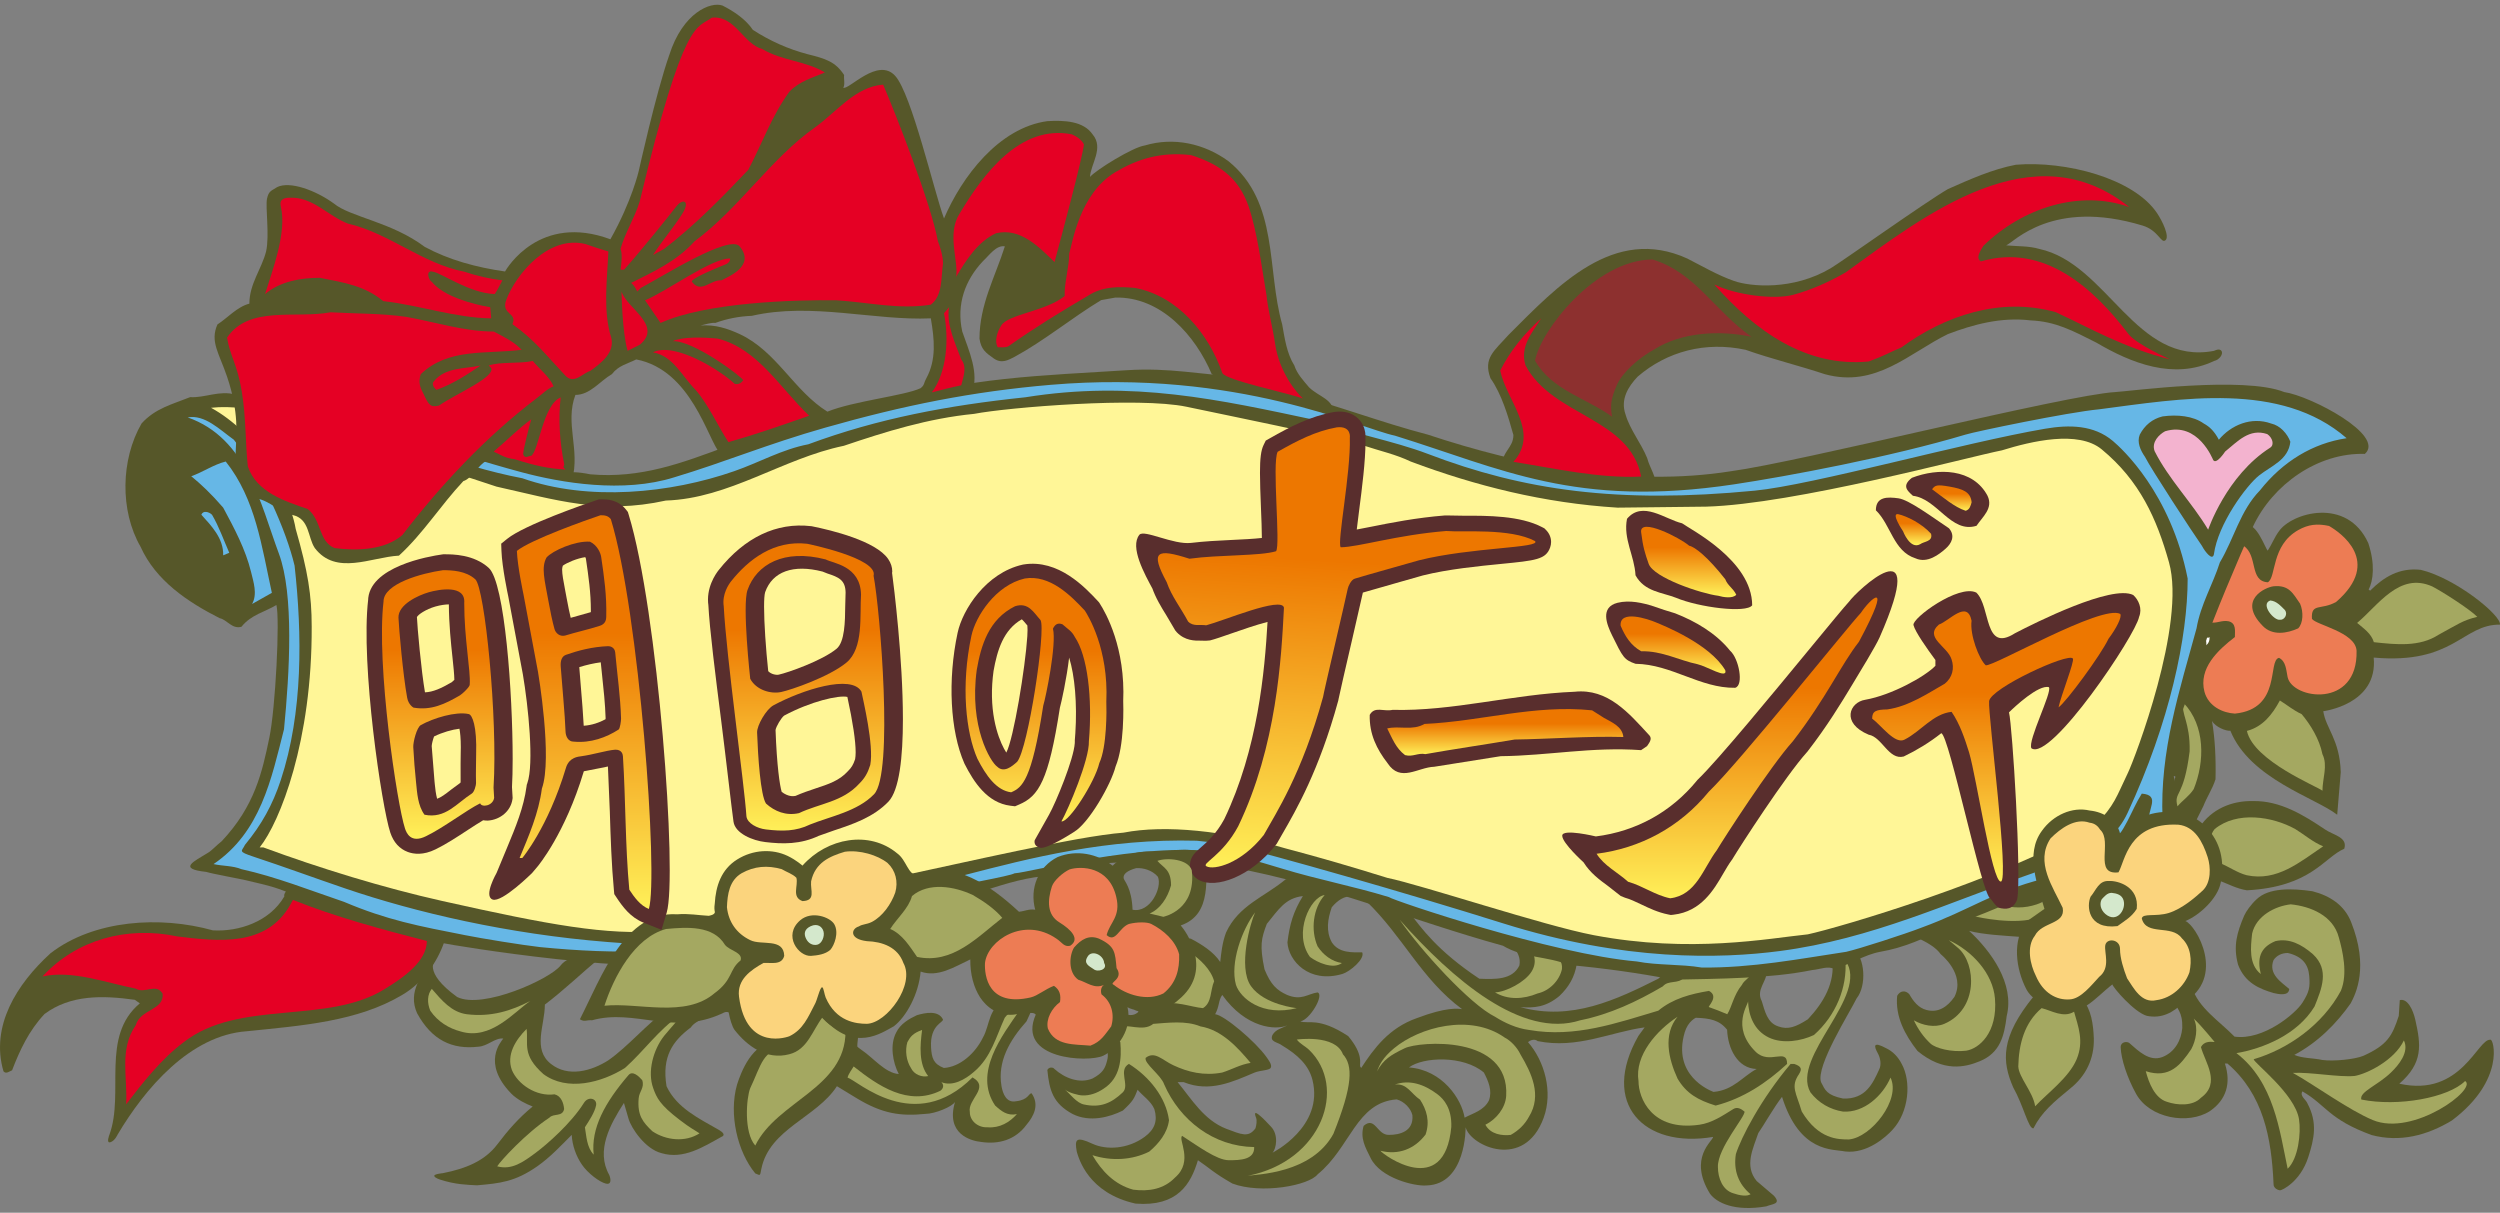 <?xml version="1.0" encoding="UTF-8"?><svg id="_レイヤー_2" xmlns="http://www.w3.org/2000/svg" xmlns:xlink="http://www.w3.org/1999/xlink" viewBox="0 0 470 228"><rect x="0" y="0" width="470" height="228" fill="#808080" stroke="none"/><defs><style>.cls-1{fill:url(#linear-gradient-2);}.cls-2{fill:#fff;}.cls-3{fill:url(#linear-gradient-6);}.cls-4{fill:url(#linear-gradient-11);}.cls-5{fill:#565729;}.cls-6{fill:#a4a861;}.cls-7{fill:url(#linear-gradient-10);}.cls-8{fill:#f3b3cf;}.cls-9{fill:#fbd47d;}.cls-10{fill:#ed7c54;}.cls-11{fill:url(#linear-gradient-5);}.cls-12{fill:none;}.cls-13{fill:#fff697;}.cls-14{fill:#8d302f;}.cls-15{fill:url(#linear-gradient-7);}.cls-16{fill:#592e2d;}.cls-17{fill:url(#linear-gradient-9);}.cls-18{fill:url(#linear-gradient-3);}.cls-19{fill:#d4e8cc;}.cls-20{fill:url(#linear-gradient);}.cls-21{fill:url(#linear-gradient-4);}.cls-22{fill:url(#linear-gradient-8);}.cls-23{fill:#e50024;}.cls-24{fill:url(#linear-gradient-12);}.cls-25{fill:#66b7e6;}</style><linearGradient id="linear-gradient" x1="366.949" y1="92.846" x2="366.949" y2="96.118" gradientUnits="userSpaceOnUse"><stop offset="0" stop-color="#ed7700"/><stop offset="1" stop-color="#fff35b"/></linearGradient><linearGradient id="linear-gradient-2" x1="359.74" y1="98.369" x2="359.74" y2="102.439" xlink:href="#linear-gradient"/><linearGradient id="linear-gradient-3" x1="317.473" y1="102.928" x2="317.473" y2="112.279" xlink:href="#linear-gradient"/><linearGradient id="linear-gradient-4" x1="326.558" y1="129.293" x2="326.558" y2="170.081" xlink:href="#linear-gradient"/><linearGradient id="linear-gradient-5" x1="194.777" y1="122.448" x2="194.777" y2="155.394" xlink:href="#linear-gradient"/><linearGradient id="linear-gradient-6" x1="314.529" y1="119.134" x2="314.529" y2="126.852" xlink:href="#linear-gradient"/><linearGradient id="linear-gradient-7" x1="375.324" y1="130.224" x2="375.324" y2="166.819" xlink:href="#linear-gradient"/><linearGradient id="linear-gradient-8" x1="109.821" y1="119.055" x2="109.821" y2="172.463" xlink:href="#linear-gradient"/><linearGradient id="linear-gradient-9" x1="151.124" y1="118.382" x2="151.124" y2="157.247" xlink:href="#linear-gradient"/><linearGradient id="linear-gradient-10" x1="282.992" y1="136.065" x2="282.992" y2="142.141" xlink:href="#linear-gradient"/><linearGradient id="linear-gradient-11" x1="82.377" y1="122.226" x2="82.377" y2="158.392" xlink:href="#linear-gradient"/><linearGradient id="linear-gradient-12" x1="567.997" y1="-249.589" x2="567.997" y2="-189.1" gradientTransform="translate(-328.76 321.026) rotate(3.405)" xlink:href="#linear-gradient"/></defs><g id="_レイヤー_1-2"><path class="cls-5" d="m357.515,200.015c-.689-1.383-1.73-2.379-2.887-2.935-2.6-1.395-2.328-.374-1.581.971.431.781.727,2.091.215,3.058-1.143,2.477-2.467,5.583-6.762,5.42-3.111-.642-3.382-1.61-4.142-3.081-1.048-2.955,5.434-13.156,6.673-15.729,1.976-2.472,1.524-7.721-.476-9.15-1.524-.384-2.668,1.429-4.099,1.81.574,4.385-1.62,8.103-4.576,11.248-2.28,1.463-3.758,2.002-5.568,1.335-2.098-.668-2.533-2.955-3.107-4.765-1.145-2.098,1.049-3.816.857-5.339-1.143-.859-2.574-1.048-4.099-1.144-5.239-.857-12.105-1.524-16.202,2.287-7.816,3.908-16.299,8.009-25.929,5.337,2.575.19,4.807.025,7.34-2.097,1.812-1.716,2.861-3.621,3.243-5.911-1.337-3.333-5.339-2.953-8.293-3.906-1.145-.285-2.862-.574-3.623.668.761.763,1.43,2,1.143,3.431-1.335,2.763-4.67,2.573-7.529,2.478-16.053-10.681-11.44-16.966-21.257-14.585,6.862,6.577,10.389,14.679,18.015,20.304-.764-.095-2.889-.437-8.446,1.667-5.334,1.859-8.139,5.767-10.521,9.39l-.193-.285c-.151-.583.691-2.178-2.245-5.702-5.575-3.668-7.571-2.21-9.003-2.781,1.716-.191,4.575-4.958,3.24-5.435-1.906.287-3.004,1.584-5.719.477-1.906-.857-3.091-1.908-4.264-4.845-.923-4.461-.61-5.748.439-8.513,2.192-2.668,3.444-4.847,6.781-5.23-1.812,2.956-2.498,5.349-2.903,8.712.193,3.432,4.037,7.802,10.359,5.92,1.344-.404,4.269-2.811,3.696-4.053-1.812,0-4.384.191-5.72-1.904-1.142-2.097-.763-4.386,0-6.576,1.142-1.337,2.287-2.099,3.908-2.099l-.857-.478c-4.028-.524-6.769-4.193-11.725-2.668-4.001,3.335-8.816,4.848-11.2,9.995-.715,1.893-.907,3.827-1.095,5.544-1.24-1.907-3.528-3.338-5.53-4.386-1.524-.287-2.573.475-3.621,1.142.381.956.094,2.193.191,3.244-.667,3.717-4.386,6.29-7.531,7.719-.095.763.762,1.144,1.143,1.622-1.238,1.238-2.668.285-4.097.285-1.811-.095-1.906,1.143-2.097,2.666-1.24,2.099.952,3.815.286,6.199-.383,1.525-.806,2.354-2.729,3.402-2.478,1.05-5.278-.067-7.184-1.782-.286-.381-1.05-.381-1.334.19.381,3.813,1.042,6.281,4.76,8.283,3.241,1.619,6.964.582,9.442-.655,1.967-1.838,2.098-2.231,2.766-3.911,1.047,1.24,2.476,2.097,3.144,3.623.667,2.192.089,3.837-1.811,5.229-3.188,2.338-7.209,2.511-9.814,1.306-3.116-1.449-3.393-.858-2.942,1.534.381,1.24,2.127,7.735,11.039,9.714,7.893.617,10.389-3.675,11.724-8.155,2,1.336,2.93,2.369,6.483,4.385,5.482,2.043,14.413.359,16.033-1.741,6.187-5.043,7.225-13.51,14.853-14.082,1.429.383,2.668,1.716,2.953,2.956.279,3.065-2.382,3.717-4.384,3.717-2.287.095-2.592-3.598-4.785-1.693-.667,2.29.275,3.969,1.327,6.066,1.866,3.779,8.293,5.325,10.484,5.136,7.501-.193,7.366-10.939,7.366-10.939.91,3.527,11.067,8.166,14.681-1.809,1.756-4.854.19-10.583-2.956-14.205.478-.38,1.242-.667,1.813-.189,7.435,1.524,13.726-1.718,20.112-2.577l-1.173,1.612c-7.225,12.665.986,21.198,14.043,18.981,0,.76-4.737,3.908-.582,10.675,1.227,1.678,4.572,3.413,10.588,2.381,1.15-.483,2.87-.404,1.432-2l-3.241-2.764c-2.383-2.859-.652-6.145.3-9.004.882-1.244,3.037-5.008,4.465-6.82,3.343,10.616,9.562,9.781,11.853,10.267,4.149.491,7.717-2.771,8.863-4.012,3.233-3.444,3.585-9.212,1.781-12.45Zm-118.283,16.692c.706-.708,1.198-3.412-.326-4.937-.515-.514-1.38-1.507-1.924-1.922-1.44-1.319-1.008-.117-.836.302.193.473.059,1.441-.123,1.98-1.332,1.811-2.64,1.142-5.477.084-4.193-1.62-6.481-5.527-9.15-8.767h1.144c4.885,1.974,9.18-.057,13.273-1.785,1.148-.484,2.808-.384,3.093-.935.286-.549-.433-1.464-.834-2.032-1.986-2.816-7.928-7.872-9.621-8.021.852-1.591.571-2.574,1.333-3.623,4.454,6.266,10.106,6.672,12.201,5.719-.953.572-2.096.667-2.764,1.811-.571,1.334.942,1.289,1.802,1.957,2.909,1.742,5.029,3.688,5.73,6.528,2.167,8.797-7.519,13.641-7.519,13.641Zm40.689-9.829c-.952,1.908-2.954,2.382-4.574,3.242-.574-3.527-4.184-8.971-10.461-9.444,2.67-2.002,10.243-2.301,14.082.959.857,1.62,1.619,3.431.952,5.243Zm42.22-1.599c-.762-.287-7.78-3.123-5.423-11.174.618-2.119,2.096-2.765,2.096-2.765,2.573.097,4.422.393,5.885,2.255.123,3.456,1.93,7.279,5.554,7.374-2.575,1.333-4.335,3.989-8.111,4.31Z"/><path class="cls-6" d="m376.442,168.443s1.169,1.461,3.504,1.315c2.333-.146,5.985-.146,5.985-.146v1.895l-5.109,3.068s-8.319-.437-10.509-1.459c-2.189-1.022,6.129-4.673,6.129-4.673Z"/><path class="cls-5" d="m445.237,102.097c1.305,3.931.956,7.027.067,8.754l.287.191c2.478-2.48,5.434-4.386,9.533-3.91,6.571,1.585,15.155,8.581,14.869,10.297-7.071-.058-8.672,7.542-23.737,6.195.849,8.816-9.479,10.087-9.479,10.087.477,3.24,3.098,5.321,3.286,11.456l-.669,8.006c-4.045-3.177-16.438-6.752-20.084-15.798-.762.109-2.788-.664-3.46-1.836.572,3.242.762,7.148.667,10.963-.572,1.809-1.62,3.335-2.287,5.05l-1.621,3.242c.286.287.668.287.953.668,2.192-3.337,6.005-4.957,10.009-4.862,5.05-.095,9.435,2.574,13.534,5.338,1.596,1.092,4.291,1.431,3.622,3.621-3.812,1.621-6.193,7.159-18.301,7.819-1.909-.287-3.623-1.241-5.433-1.909-.287,1.049-2.48,5.721-3.911,6.005.574-1.904,2.482-3.239,2.767-5.243,1.43-5.527-3.812-9.342-7.34-12.391.095-2.574-.38-5.433.478-7.816l-.288-.189c.478-8.296.478-17.731,4.383-25.166,2.099-7.627,6.674-14.205,9.154-21.733,1.906-1.049,3.717,4.384,4.1,4.575.762-1.144,1.238-2.478,2.096-3.624,2.381-3.48,12.814-6.555,16.804,2.21Z"/><path class="cls-10" d="m439.198,113.161c-2.872,1.614-4.743.121-4.553,3.171.667,1.143,8.2,2.478,8.391,6.007.266,10.937-12.072,9.151-12.965,4.956-.285-1.335-.285-2.955-1.62-3.623-2.193.478.563,9.603-8.292,10.485-2.266-.129-4.958-1.335-5.72-4.098-1.143-4.386,2.477-7.816,5.72-10.296,0-1.143.284-2.573-1.146-2.956-1.334-.285-2.287.478-3.621.191.19-2.192,1.812-4.385,2.765-6.576,1.237-2.574,2.099-5.339,3.622-7.816,2.763,1.81,1.048,6.671,4.575,6.862,1.621-.953.572-6.912,5.72-9.818,1.892-1.068,3.586-1.25,5.778-.774,2.003,1.144,10.16,6.636,1.347,14.283Z"/><path class="cls-6" d="m465.732,115.963c-2.765.667-3.664,1.417-7.295,3.38-3.527,2.289-7.861,1.862-12.152,1.386-.476-1.621-1.906-2.573-3.144-3.622,3.906-3.241,7.91-9.627,14.105-6.863,1.693.849,6.959,4.194,8.485,5.719Z"/><path class="cls-5" d="m432.414,113.484c.666,1.531.594,3.697-.36,4.651-2.097.952-4.861,1.429-6.672-.476-4.823-4.907.568-7.267,2.036-7.438,2.956-.286,3.659,1.357,4.995,3.264Z"/><path class="cls-19" d="m429.576,114.701c.574.765-.095,1.907-.954,1.812-1.142.192-3.734-2.963-1.81-3.622,1.145.098,1.906.954,2.763,1.81Z"/><path class="cls-2" d="m415.088,119.946l.286-.191c.093.668-.191,1.239-.668,1.62.191,0,.095-1.239-.286-1.812.381-.096.478.286.668.382Z"/><path class="cls-6" d="m432.714,134.263c1.62,1.909,3.334,4.672,3.906,7.529,1.047,2.097,0,4.579,0,6.866-.859-.762-12.949-5.575-14.203-11.248,2.958-.765,4.767-3.052,6.196-5.72,1.525.954,2.48,1.811,4.101,2.573Z"/><path class="cls-6" d="m412.419,148.351c-.858,1.336-2.094,2.096-3.051,3.241-.762-2.861,1.176-1.41,2.284-10.34.126-5.511-1.71-7.105-1.139-9.107,4.099,4.288,4.003,11.056,1.906,16.206Z"/><path class="cls-6" d="m436.756,159.106c-4.386,2.954-8.673,6.671-14.393,5.433-1.812-.479-3.337-1.619-5.053-2.288-.19-2.097-2.86-4.099-.953-6.386,4.195-3.431,10.866-2.384,15.157,0,1.715,1.048,3.337,2.48,5.243,3.242Z"/><path class="cls-5" d="m383.759,166.592c-.952,1.432,2.557,2.289-.858,3.432-2.287.764-4.575.764-6.861,0,1.714-1.334,4.385-3.432,7.052-4.099l.668.667Z"/><path class="cls-5" d="m442.009,173.346c3.37,8.466.888,13.447-.065,15.258-2.668,3.813-6.208,7.382-10.61,9.715,1.524.667,3.525.574,5.243.952,2.144.3,6.109-.108,7.729-.775,4.511-2.04,5.426-3.706,6.663-7.517l.191-2.955c1.43-.384,2.489,1.772,2.92,3.708,1.049,4.671,1.527,8.067-3.004,12.001,11.681,2.621,14.736-8.577,17.13-8.258.572-.286,2.887,7.542-7.239,15.168-4.649,2.82-9.771,4.168-15.132,2.738-8.104-2.977-8.496-5.625-12.976-8.2-.571.857.668,1.525.954,2.288,1.904,3.623,1.277,6.555.135,10.098-1.482,4.59-4.935,6.234-5.305,6.215-.318-.011-1.281-.364-1.218-1.25-.381-8.581-1.904-16.779-8.674-22.594h-.475c1.223,3.728.247,6.844-2.802,8.942-4.085,2.632-11.339,1.371-13.88-3.222-1.71-3.087-2.823-6.528-2.906-8.76-.038-1.053,1.203-1.181,1.651-.789,1.721,1.51,3.754,3.525,6.173,2.62,2.379-.916,3.567-3.202,3.757-5.464.086-3.133-1.048-3.527-1.621-5.242,1.238-.572,2.573-1.429,3.43-2.48,1.145,3.911,5.244,6.482,8.009,9.343,5.434.762,11.501-4.36,12.772-6.385,1.273-2.028,1.455-2.851,1.273-5.044-.183-2.193-1.33-3.66-4.026-4.297-1.144,0-2.107.475-2.681,1.335-1.047,2.666,1.524,4.19,2.954,5.431-.093,1.43-2.095.955-2.954.762-2.572-.762-5.366-1.859-6.673-5.336-.952-3.527-.188-6.045,1.142-9.189.367-.824,1.258-2.096,2.349-3.103,2.266-2.183,6.581-2.082,10.487-1.509,3.335.857,6.017,2.62,7.279,5.795Z"/><path class="cls-6" d="m249.037,168.273c-2.192,2.478-2.668,6.578-1.335,9.629,1.05,1.619,2.67,2.861,4.577,3.146-1.621,1.239-4.629-.092-6.005-1.147-3.236-4.409.095-11.34,2.763-11.627Z"/><path class="cls-6" d="m439.707,176.258c.665,2.382,1.738,6.742.38,10.01-3.432,6.384-9.913,10.96-16.394,12.867,0,.667,7.764,6.496,8.522,11.28.409,2.602-.135,7.404-2.136,9.308-1.525-7.242-2.575-16.298-9.627-21.732,4.955-.857,11.444-3.435,14.683-8.772,1.337-3.335,2.855-6.861-.289-9.815-2.193-1.906-4.481-3.052-7.054-2.478-2.989,1.229-3.447,3.33-2.766,6.193-2.288-1.809-1.906-5.049-1.622-7.624.763-3.336,4.333-5.148,7.25-5.48,3.813.381,8.003,2.144,9.053,6.243Z"/><path class="cls-5" d="m383.272,168.774c-.117-.354-.083-.466-.18-.75-.19.238-.474.238-.771.238-.257,0-1.479.216-1.969.429h-.021l-.26.174,1.257-.129c.664-.113,1.932-.113,1.944.038Z"/><path class="cls-5" d="m371.537,172.34l-.954-.474c-3.43,1.048-6.672,3.05-9.816,4.576,1.523.762,3.144,1.619,4.096,2.954,0,0,4.715,3.732,2.575,8.007-1.335,1.908-3.049,3.051-5.243,2.477-1.524-.381-2.477-1.618-3.239-2.954-.667-.763-1.717-.763-2.29.288-.381,3.906,1.445,7.324,3.827,10.373,4.894,4.034,8.948,3.066,11.711,1.921,3.825-1.577,4.597-4.752,5.052-8.481,1.526-6.102-2.954-12.203-7.054-16.015,2.702.71,6.668.894,9.145,1.087,2.898.428,2.243-2.793,3.864-3.651-4.244,1.624-11.674-.107-11.674-.107Z"/><path class="cls-6" d="m235.177,185.382c2.501,3.549,8.618,4.146,8.618,4.146-6.465,1.639-10.58-1.809-11.437-4.383-1.145-4.099,1.131-10.383,3.611-13.623-.86,1.812-3.294,10.308-.792,13.86Z"/><path class="cls-6" d="m375.053,187.719c.526,6.445-2.991,9.449-5.434,9.816-2.707.321-5.713-.452-6.672-1.333-1.347-1.238-2.383-2.764-3.146-4.384,1.619.952,3.914,1.442,5.72.667,6.42-2.755,6.005-11.249,2.668-14.203l-1.812-1.527c4.386,2.002,8.292,6.263,8.675,10.963Z"/><path class="cls-6" d="m228.257,184.479c-.762,1.716-.381,4.003-2.096,5.05-2.29-.19-5.339-1.525-8.199-.668,3.527-1.714,4.671-5.527,4.957-9.15l.762-.668c1.906,1.241,4.003,3.243,4.575,5.436Z"/><path class="cls-6" d="m293.648,182.189c-.478,2.192-2.384,4.101-4.575,4.576-2.676,1.122-5.624,1.238-8.006-.19,2.096-.097,5.627-1.936,6.863-3.909,1.233-1.97.191-3.623.191-3.623,2.001.857,5.812,0,5.527,3.146Z"/><path class="cls-5" d="m112.441,180.379c-2.669,2.193-6.575,5.911-10.007,8.482,0,3.91-2.383,8.39,1.143,11.155,3.24,2.573,7.626,1.335,10.77-.667,3.718-2.576,7.246-6.863,11.152-9.629,2.384-.476,5.34-.955,7.532-.382,1.047,1.907-2.192,2.288-3.146,3.811-3.432,2.577-5.487,5.483-4.577,11.059,1.907,4.098,6.196,6.119,9.82,8.199.7.401,1.383,1.004.476,1.334-3.432,1.905-7.148,4.288-11.248,3.049-3.049-.762-5.699-4.716-6.195-6.481-.498-1.766-.577-2.031-.859-2.955-2.573,4.002-5.337,8.961-2.763,13.536.305.74.481,1.911-.667,1.619-1.151-.287-3.34-1.913-4.453-3.532-1.148-1.671-1.829-3.656-1.935-5.618-2.002,2.002-4.047,4.212-6.483,5.911-4.203,2.93-7.018,3.187-11.307,3.569-1.811-.095-4.092-.135-6.934-1.069,0,0-1.07-.325-1.118-.696-.045-.376,1.583-.512,1.583-.512,4.386-.859,7.92-2.33,10.247-5.392,2.044-2.691,4.003-4.958,6.671-7.148-1.078-.412-2.881-1.24-4.06-2.462-5.568-5.778-1.85-9.74-1.467-10.312-1.526-.19-2.948,1.436-4.664,1.53-4.956.572-8.757-1.217-11.54-6.296-1.813-4.006.857-7.53,3.43-10.105,0,0-2.522,2.262,4.099,7.055,4.765,2.383,17.463-3.349,19.445-5.911,1.621-2.097,4.862-1.812,7.053-1.144Z"/><path class="cls-6" d="m340.354,205.353c1.526,2.002,3.719,3.241,6.103,3.621,4.003.287,7.53-3.051,8.959-6.386,2.004,4.111-3.622,11.248-7.816,11.629-2,0-5.723.008-8.866-5.243-1.077-3.609-2.133-4.675-.514-7.057.562-.913.514-1.425-.916-1.902h-.667c-5.591,6.615-9.318,13.859-10.296,16.968-.475,3.05.479,5.622,2.767,7.529-.668.477-2.145.222-3.197-.159-2.064-.567-2.945-2.884-2.945-4.978-.094-3.528,5.251-9.56,4.997-10.401-.569-.476-1.333-.952-2.096-.476-2,1.24-4.026,2.62-6.386,2.954-8.993,1.284-11.441-5.052-11.441-8.196-.762-4.862,3.432-9.532,7.34-12.105-2.761,3.335-1.714,7.909,0,11.627,1.624,2.766,3.819,4.048,7.163,5.07,5.148-1.335,9.519-4.211,13.43-7.833,0-3.146-3.307.282-5.913-2.287-4.792-4.731-1.237-9.057-1.428-9.532.095,2.762,1.144,5.527,3.908,6.862,2.573,1.238,6.1.668,8.483-.478,4.099-3.623,6.292-8.961,5.909-14.012,4.706,6.574-10.345,18.083-6.577,24.784Z"/><path class="cls-6" d="m297.08,191.818c5.622-1.143,10.675-3.527,15.538-6.386,1.047-1.241,2.953-.383,3.907-1.621,3.05-.571,9.426-1.689,12.095-.165.67-.094-.751.64-1.132,1.5-1.571,1.907-1.908,4.193-2.764,5.529-1.141-.477-2.288-.955-3.432-1.337-.381,0,2-2.001,0-3.049-3.431.572-6.769,1.43-9.532,3.717-7.723,2.287-15.635,5.148-24.306,3.623-2.29-.286-4.56-1.317-6.386-2.478-4.67-2.29-13.964-12.472-17.933-18.241,9.927,11.187,22.984,22.435,33.946,18.908Z"/><path class="cls-6" d="m87.754,190.675c4.575.571,8.387-.669,11.915-2.478-3.053,2.095-7.436,7.435-13.06,5.719-2.19-.573-4.289-1.813-5.719-3.91-.608-1.47-.571-3.051.288-4.099,1.906,2.194,3.715,4.385,6.576,4.768Z"/><path class="cls-5" d="m391.543,187.909c1.621,1.908,2.001,4.672,2.097,7.34.095,3.811-1.525,7.053-4.384,9.342-3.158,2.596-5.446,4.495-6.971,7.543-.937.114-1.851-4.243-3.812-7.727-2.099-4.844-2.458-9.36,3.916-17.165,3.053.192,6.292,1.524,9.153.668Z"/><path class="cls-5" d="m161.246,192.293c.429,1.36-.075,3.203-.075,4.433,0,.053.243.287.742.62,2.289,1.524,4.483,4.386,7.055,4.574-1.145-2.191-1.715-5.527-.478-7.815.764-1.62,2.453-2.581,3.883-3.248,1.601-.478,4.03-.946,4.887.77.286.571-2.486.938-2.219,5.315.117,1.91.408,3.074,2.408,3.836,3.051-.19,5.91-2.765,7.342-5.719,1.334-2.288,1.048-6.006,4.289-6.673,1.81.285,4.48-1.715,5.339.952.19,1.05.019.203-.649.965l-.782,1.706c-3.241,3.622-5.47,7.609-4.712,12.154.252,1.513.969,3.229,2.723,2.877,2.369-.252,2.369-1.514,2.943-1.497,1.526,2.192.384,4.32-.954,5.908-2.097,2.861-5.241,3.719-8.483,3.243-2.002-.193-6.766-1.506-4.956-7.531-.535.895-3.773,2.239-5.54,2.246-4.67.477-8.102,0-12.948-2.937l-3.721-2.264c-3.815,5.912-12.678,8.006-14.204,15.538-.251,1.576-.288,1.144-1.145.858-3.343-4.058-5.014-11.1-3.43-16.682.864-2.716,2.86-7.626,7.054-8.197,3.812-1.718,3.337-6.101,7.15-8.293,2.668,1.905,4.765,5.147,8.482,4.859Z"/><rect class="cls-2" x="192.131" y="189.149" width=".287" height=".38"/><path class="cls-6" d="m389.923,190.198c.763,2.763,1.918,5.537.478,8.96-1.442,3.422-5.493,6.36-7.794,8.823-.382-2.67-3.082-5.434-3.169-7.489.095-4.195,1.143-8.2,4.384-10.964,1.907.478,4.099,1.908,6.101.67Z"/><path class="cls-6" d="m191.845,189.72c-3.527,5.054-8.866,12.011-4.767,18.111,1.145,1.05,2.289,2.001,4.099,1.621-1.334,1.527-3.24,2.668-5.527,2.478-1.812.096-3.337-1.23-3.323-2.875-.474-2.382,3.842-4.596.505-6.503-10.92,10.902-21.585.608-23.49.036.19-.762.761-1.43,1.144-2.096,4.574,3.62,10.198,7.53,16.298,4.574.546-.397.763-1.048.192-1.619,2.096.859,4.479-.477,6.195-2.003,3.147-2.669,4.099-6.576,5.72-10.105.763-1.048,1.811-1.523,2.954-1.62Z"/><path class="cls-6" d="m158.958,193.916c0,10.675-12.867,13.057-16.968,21.447-2.192-2.48-1.672-8.962-.952-10.772,2.025-4.219,2.478-7.721,6.673-7.245,2.955-1.619,4.194-4.671,5.91-7.148,1.333,1.812,3.146,3.431,5.337,3.718Z"/><path class="cls-6" d="m124.833,194.774c-2.001,2.572-3.169,6.668-2.025,9.814.651,1.812,1.237,3.109,4.989,5.967,2.192,1.669,2.501,1.7,3.71,2.517-2.67,1.719-6.276,1.332-8.849-.383-1.811-1.718-2.861-2.982-2.59-6.192.114-1.343,1.145-2.002.667-3.431-.667-.764-1.815-1.837-2.573-.953-4.465,5.195-7.085,10.02-6.548,14.964-1.336-1.429-1.364-3.527-1.652-5.147.86-1.335,1.833-2.8,2.098-4.099.268-1.299-1.461-1.835-2.288-.476-2.382,3.812-6.943,7.808-9.149,9.436-2.208,1.627-4.387,3.241-7.149,2.48.574-.963,5.408-6.256,9.816-9.15.763-.86,2.478-.098,2.765-1.623-.096-1.143-.573-2.477-1.81-2.766-3.433.478-6.903-1.895-8.01-4.574-1.047-2.861.669-5.623,2.764-7.721.383,2.859-.958,4.81,3.148,8.482,4.48,3.338,10.962,1.62,15.347-1.143,3.718-3.337,6.195-7.054,10.294-9.914-.381,1.146-1.408,2.012-2.956,3.911Z"/><path class="cls-6" d="m235.12,199.825c-1.904.285-3.525,1.238-5.338,1.811-3.43.666-6.46-.081-9.244-1.391-2.039-.958-3.434-2.709-5.149-1.375-.372,1.016,2.898,3.262,3.47,4.977,2.954,6.769,9.303,11.704,16.928,11.801.095,2.383-2.589,2.484-4.801,2.472-2.215-.01-5.779-2.663-8.734-4.57-.858.572,2.212,4.775-1.335,7.819-2.097,2.192-4.918,2.671-7.873,2.29-3.526-.953-5.948-3.532-7.664-6.486,3.527,1.143,7.435.952,10.675-.667,1.812-1.526,3.432-3.527,3.718-5.911-.571-4.291-3.718-8.197-7.532-10.58-2.095,1.143.192,4.003-1.143,5.337-2.192,2.097-4.289,2.955-7.34,2.287-1.335-.284-2.494-1.86-3.544-2.814.572.571,2.558,1.118,3.321,1.118,1.311.045,2.705-.412,3.945-1.268,3.144-2.003,3.425-5.615,3.141-8.759-.764-.952-1.238-1.526-.667-2.766,2.002-.857,4.86.956,6.863-.664,2.764-.193,6.1-.667,8.864.476,4.003.668,6.957,3.908,9.436,6.864Z"/><path class="cls-6" d="m416.352,195.894c-.954-.095-2.002-.095-2.575.953.762,2.859,3.813,6.766,0,9.532-1.526,1.621-4.48,1.429-6.386.762-2.287-.668-3.415-3.568-3.987-5.76,4.482,1.463,6.56-1.198,8.563-4.154.859-1.619,1.335-3.906.476-5.718,1.527,1.431,3.793,4.273,3.91,4.385Z"/><path class="cls-6" d="m285.831,198.204c2.099,3.527,4.101,7.72,1.623,11.725-.764,1.428-1.907,2.573-3.432,3.431-1.621.19-3.812-.095-4.767-1.908,2.096-1.046,3.778-3.209,3.908-5.431.675-11.599-16.413-10.241-19.064-8.96-2.651,1.28-4.004,2.097-5.242,4.384.474-1.24,1.059-2.576,3.24-4.384,4.747-3.935,14.3-6.578,20.778-2.002,1.147.573,2.383,1.906,2.956,3.145Z"/><path class="cls-6" d="m174.497,202.302c-1.145.286-2.67-.285-3.24-1.524-.859-1.333-1.145-3.242-.669-4.862.574-1.047,1.093-1.697,2.765-2.287-.381,2.954-.668,6.386,1.145,8.673Z"/><path class="cls-6" d="m252.469,198.204c1.907,2.097,1.881,5.827-1.793,14.963-4.1,7.512-14.465,7.595-16.086,7.883,14.012-2.766,18.784-16.702,11.492-23.704-.686-.661-1.619-1.049-2.285-1.907,0,0,7.244-1.049,8.673,2.765Z"/><path class="cls-6" d="m449.523,201.612c-2.562,2.487-5.997,3.643-5.598,5.099,6.869,1.405,16.369-.331,19.515-3.477,2.409,1.451-9.744,10.505-17.349,7.34-4.471-1.861-10.935-6.581-15.031-8.868,3.144-.19,8.741.861,11.603.576,2.179-.351,7.458-2.872,9.269-6.685,1.049,2.194-.968,4.619-2.408,6.015Z"/><path class="cls-6" d="m270.294,205.763c1.077.821,2.673,2.561,2.551,6.094-1.27,13.724-12.942,5.154-13.321,4.485,3.334.858,6.385-.284,8.482-3.049.859-2.478.202-4.645-1.034-6.553-1.718-1.143-2.452-3.128-4.74-2.842,2.671-.954,5.436-.14,8.063,1.865Z"/><path class="cls-5" d="m232.697,70.753c3.149,1.523,6.767,1.714,9.819,3.143,8.767,2.289,17.158,5.529,25.926,7.817,17.541,5.814,37.809,9.928,56.968,6.879,12.869-1.717,63.021-14.371,72.287-14.886,2.709-.152,24.107-3.04,31.742,0,5.053.763,19.089,8.143,15.155,11.629-8.769-.285-17.349,5.718-21.063,13.726-2.44,5.232-8.101,18.78-8.676,21.067-1.333,4.67-2.955,9.247-4.574,13.534.285,4.005-1.524,7.628-1.145,11.915l-.476.383c.856,2.477-1.049,6.291,1.621,7.817v2.478c-2.383.094-4.861-.097-6.864.761-.954-.188-.762-1.238-1.431-1.619-4.096,9.341-14.105,10.294-22.209,13.058-1.716,1.527-11.151,4.957-13.916,5.912-3.911,1.999-7.912,3.813-12.391,4.574-3.052.572-5.626,2.383-8.676,3.241-1.048-.668-2.763.094-4.098.189-8.007,1.622-17.541,1.622-26.117,1.812-6.386-1.238-13.252-2.192-19.637-2.764-4.195-1.716-8.39-1.238-12.392-3.622-16.968-4.67-33.363-11.534-50.711-14.68-7.054-2.288-15.728-1.24-23.544-.857-3.908,1.811-8.58,0-12.202,2.478-8.674.859-16.204,5.718-25.546,5.529-12.679.666-22.463,9.222-34.758,10.652-15.157,2.764-50.745-3.218-52.461-3.599,0-.666-.764-.573-1.145-.858-8.96-1.335-17.157-5.624-25.641-7.625-4.314-1.997-5.605-2.236-10.345-3.354-1.296-.307-6.171-1.177-7.433-1.565-5.435-.582-2.31-1.954.283-3.56.769-.428,1.534-1.352,2.627-2.201,6.255-6.643,7.621-13.049,8.959-19.442,1.161-5.55,2.003-22.306,1.335-24.974-2.194,1.333-4.767,1.811-6.578,4.099-1.811.476-2.668-1.335-4.099-1.621-6.003-3.05-12.01-7.054-14.869-13.44-3.908-6.768-3.718-16.396.191-23.163,2.574-2.86,5.814-3.622,9.15-4.957,2.667.19,5.528-1.333,8.484-.476l.478-.478c18.777,1.335,35.171,8.484,52.616,13.251,1.811.57,3.526,1.811,5.719,1.619.476,1.145.74-1.127,1.409-.27,1.811,1.241,1.55-.136,6.495.865,9.532.858,17.45-2.214,25.457-5.17,1.146-2.002,3.718-.573,5.053-2.288,5.146-1.81,10.675-2.859,16.014-4.385,3.144,0,6.195-1.429,9.626-1.524,13.726-4.862,29.462-5.215,44.612-6.196,8.304-.539,13.916.858,20.969,1.145Z"/><path class="cls-25" d="m262.246,81.905c20.017,6.196,33.921,13.642,63.772,9.15,10.037-1.509,29.454-5.146,43.466-9.341,1.677-.543,19.345-4.223,25.163-4.765,15.349-2.002,34.128-5.338,46.519,5.434-6.386.953-12.011,4.383-16.301,9.817-3.717,3.812-4.863,9.056-7.531,13.536-1.335,4.194-3.622,7.913-4.384,12.391-3.144,11.535-6.957,23.069-6.388,35.841-1.047-.287-1.521.572-2.477.476-.571-2.097,2.287-4.956-1.429-5.243-2.099,3.338-3.051,7.244-6.39,10.105-3.239,3.813-8.1,3.813-12.103,5.91-9.437,2.382-13.527,5.73-22.869,9.161-3.185,1.237-11.733,4.003-14.211,4.565-8.863,1.336-17.729,3.051-27.166,2.955-3.91-.667-8.293-.382-12.201-1.145-15.727-1.334-45.755-11.439-46.614-12.105-6.863-2.097-13.242-3.261-20.104-5.359-4.832-1.429-8.311-2.571-12.399-3.126-13.902-1.881-34.826,3.831-37.877,4.023-1.716,1.049-35.426,6.177-47.628,11.516-14.202,3.62-26.996,3.778-41.581,2.35-3.385-.386-10.843-1.596-14.031-2.233-8.769-1.716-14.698-2.836-22.801-6.268-6.196-2.097-12.809-4.719-19.292-6.147-1.621-.668-3.527-.571-5.243-.955,8.866-6.005,10.866-16.013,13.248-25.353,1.05-10.677,1.887-25.329-.952-32.981-3.54-9.538-6.005-21.732-17.156-25.642,3.24-.571,6.003,2.289,8.673,4.194,5.243,6.482,9.887,17.157,11.422,23.678,1.431,12.869,1.607,27.607-2.609,40.356-1.526,4.611-3.571,8.314-6.716,12.127-.571,1.24-1.5,1.202,1.694,2.259,5.685,1.88,11.069,3.866,17.099,5.926,13.266,4.528,30.679,8.592,49.329,10.081,14.703,1.173,22.814.704,35.492-5.49,10.963-3.339,20.895-3.152,31.57-7.063,12.487-3.239,26.78-6.937,43.742-6.484l5.814.627c9.216,2.233,32.845,8.96,51.864,14.931,22.74,7.143,40.8,6.637,51.919,5.184,17.316-2.261,31.859-9.18,47.779-14.708,6.291-3.146,14.032-3.527,17.628-11.268,7.958-17.126,11.293-33.093,11.293-44.055-3.196-16.126-12.415-24.47-14.049-25.854-3.597-3.046-8.219-3.087-12.763-2.311-15.302,2.621-43.658,10.585-54.607,11.644-25.657,2.478-43.409-.027-61.418-6.911-6.481-2.478-14.978-4.017-20.888-6.305-18.395-3.907-34.591-7.581-54.799-4.34-14.583,1.526-27.638,3.974-40.792,8.836-4.957.952-9.249,3.432-13.919,5.051-12.01,4.194-27.453,5.72-39.844,1.335-12.486-2.384-24.402-7.626-36.602-11.439l-6.197-1.524c13.536,2.383,28.202,7.944,42.608,11.82,7.494,2.016,19.16,4.002,28.788.954,9.532-2.86,17.43-6.226,28.406-9.342,14.661-4.163,27.511-6.77,42.351-8.035,35.145-2.993,58.214,8.226,64.694,9.56Z"/><path class="cls-13" d="m256.526,83.811c2.861.953,5.912,1.621,8.676,2.954,12.201,4.576,25.068,7.817,38.891,8.674l16.684-.19c16.549-.463,49.278-9.342,55.572-10.581,5.526-1.716,14.361-3.83,18.771-.189,7.195,5.94,10.35,13.068,12.649,21.238,3.273,11.631-6.505,37.058-7.69,39.512-2.167,4.492-2.53,6.218-6.15,9.842-17.363,10.342-48.555,19.41-54.062,20.586-7.436.762-22.004,3.616-40.233.157-9.386-1.782-32.351-9.446-38.834-10.78-6.766-2.099-12.281-3.727-19.144-5.541-11.332-3.324-22.623-4.482-30.439-2.956-8.931.694-30.156,5.68-43.435,8.487-5.814,2.193-12.962.953-18.111,4.574-8.101,2.478-16.036,4.68-25.355,5.433-10.255.834-20.972-1.126-41.179-5.649-11.034-2.47-23.067-6.169-33.647-10.077h-.668c3.814-4.765,9.875-20.053,9.775-41.517,0-5.908-.703-10.339-3.013-18.37-.762-4.48-3.235-8.267-4.759-12.461-3.051-4.099-6.959-8.008-11.153-10.295,7.721-.858,16.968,2.668,24.879,5.242,7.911,3.146,16.014,5.529,24.02,8.007l4.776,1.574c11.153,2.48,19.722,5.29,31.828,2.619,11.915-.38,21.925-7.91,33.457-10.293,7.912-2.67,15.823-5.148,24.5-6.005,6.474-1.241,30.998-3.217,39.939-1.335,11.318,2.385,22.497,4.576,33.455,7.34Z"/><rect class="cls-2" x="54.257" y="76.376" width=".379" height=".287"/><path class="cls-5" d="m414.3,79.616c1.237.666,2.081,1.622,2.844,3.052,2.288-2.764,6.102-4.384,9.819-3.05,1.714.382,3.049,1.906,3.623,3.431-.381,3.432-3.528,4.48-5.882,6.339-2.354,1.857-7.729,9.099-8.49,14.819-.272,1.297-1.657-.45-2.249-1.587-1.745-2.495-9.605-14.521-10.708-16.728-.855-1.239-1.553-2.747-.981-4.177.954-1.81,2.383-2.955,4.287-3.43,2.766-.381,5.736-.097,7.738,1.332Z"/><path class="cls-8" d="m416.083,86.486c.59.945,2.24-1.592,2.24-1.592,2.33-1.881,4.543-4.426,7.916-3.286.971.64,1.406,2.015.551,2.56-8.223,5.231-11.657,15.412-11.657,15.412-3.009-5.063-7.432-9.509-10.068-14.771-.621-1.698.846-3.128,1.969-3.731,6.221-1.885,8.978,5.298,9.049,5.409Z"/><path class="cls-25" d="m42.437,86.766c5.623,7.054,6.767,16.014,8.673,24.688l-3.716,2.096c1.048-1.906.235-4.186-.192-6.005-1.048-4.29-3.144-8.197-5.243-12.106-2.287-2.646-4.19-4.423-6.005-5.908,2.192-.764,4.194-2.194,6.482-2.766Z"/><path class="cls-25" d="m43.103,103.923l-1.144.478c.097-3.145-2.192-5.529-4.098-7.625.285-.859,1.428-.572,2.002,0,1.334,2.286,2.193,4.765,3.239,7.147Z"/><path class="cls-5" d="m405.534,40.081c1.019,1.523,2.394,4.407,1.568,5.092-.828.684-1.302-1.859-4.291-2.764-16.967-5.144-24.212,3.145-25.643,3.719,2.178.205,4.291.094,6.198.666,12.867,2.765,18.11,22.019,32.885,19.162,0,0,1.025-.569,1.397.036.371.605-.442,1.678-1.397,1.87-7.624,3.621-15.632.381-22.111-3.433-4.477-2.262-7.723-4.002-12.393-4.194-5.53-.667-10.773.765-15.54,2.574-7.243,3.526-13.534,10.2-23.162,7.532-4.863-1.621-10.009-2.86-14.869-4.576-7.531-1.621-14.776.286-20.302,5.052-1.814,1.907-3.244,4.289-2.29,7.053.857,2.955,2.954,5.434,4.099,8.292.379,1.621,2,4.005,1.332,4.768-2.541.595-5.184-.075-8.323-.272-6.568-.405-14.245-1.394-20.243-3.07-.19-2.668,2.069-3.332,2.069-5.809-.954-3.432-2.208-7.705-4.307-10.661-1.427-3.812.74-5.17,3.354-8.118,9.246-9.245,19.826-20.684,33.647-14.394,2.812,1.431,5.722,3.146,8.796,4.219,3.072,1.072,11.059,1.83,18.183-2.408,2.142-1.275,17.81-12.437,22.017-14.87,4.101-1.811,8.295-3.717,12.775-4.575,9.294-.774,22.131,2.508,26.551,9.11Z"/><path class="cls-23" d="m400.3,38.931c-9.265-3.31-20.045.095-27.421,7.28-1.103,1.75-1.229,2.458-.471,2.932,11.911-3.499,21.308,5.179,27.702,13.614,1.506,1.987,7.83,4.797,7.83,4.797-8.715-2.178-14.922-5.835-21.447-8.861-10.4-2.933-20.896.661-29.026,6.619-2.081.85-3.025,1.5-6.145,2.648-11.822,1.134-21.371-5.77-29.029-14.468,4.065,1.985,11.245,2.883,14.802,1.938,3.557-.947,7.047-2.575,9.875-4.208,15.035-10.874,35.27-26.76,53.329-12.292Z"/><path class="cls-14" d="m329.29,63.316c-6.013-1.269-13.107-.879-18.236,2.342-3.052,1.661-6.147,4.445-7.162,6.89-1.018,2.445-1.214,3.649-.819,5.797-4.829-3.515-11.331-4.976-14.484-10.539.984-5.562,11.265-18.936,22.077-19.028,8.078,2.439,11.724,9.758,18.625,14.539Z"/><path class="cls-5" d="m246.103,72.817c-1.047-1.24-2.287-2.574-2.764-4.099-1.428-2.289-1.81-5.052-2.286-7.72-2.957-10.391-.572-22.974-10.104-30.694-4.576-3.337-10.296-4.576-15.728-2.956-2.193.287-9.152,4.576-10.296,5.911.097-2.384,2.668-5.434.476-8.007-1.714-2.479-5.242-2.669-8.483-2.479-9.151,1.239-16.108,10.486-19.445,18.301-1.909-5.242-6.081-23.312-9.152-26.783-3.263-3.689-8.84,2.762-9.793,2.188.382-.475.071-1.809.165-2.38-1.619-2.479-3.43-3.062-6.862-3.908-3.621-.954-7.054-2.48-10.294-4.576-1.335-2-3.623-3.525-5.72-4.576-2.19-.763-7.448,1.277-10.007,9.342-2.478,7.052-5.72,21.734-5.72,21.734,0,0-1.301,5.716-5.336,12.868-13.286-4.929-19.451,5.433-19.811,6.057-5.336-.763-10.525-2.156-15.103-4.635-6.195-4.67-14.003-5.607-17.054-8.131-3.471-2.526-8.278-4.254-10.66-3.111-.955.668-1.616.626-1.931,2.204-.316,1.579.499,6.947-.168,9.903-.857,3.336-3.146,6.1-3.146,9.818-2.288.572-4.194,2.763-6.005,3.909-1.428,3.239.299,5.352,1.811,9.817,4.563,13.458-2.096,16.775,5.529,22.877,2.575.478,4.386,2.668,6.864,3.144,3.146.763,2.764,4.195,4.099,6.197,4.003,5.243,10.581,1.715,15.823,1.428,4.575-4.193,7.816-9.435,12.105-14.011,1.621-.478,2.931-3.223,4.359-3.793,4.866.175,6.606,2.062,16.098,3.508,1.528-5.626-1.393-10.582.608-15.92,2.765,0,4.576-2.575,6.864-3.908,1.24-1.621,2.861-1.907,4.575-2.764,10.403,2.005,13.441,15.061,15.728,17.633,3.147-1.145,6.386-1.906,9.437-3.241,2.478-.858,5.624-.858,7.723-1.811,10.501-1.864,20.4-5.044,30.215-6.195,1.429-3.814-.573-8.006-1.811-11.63-1.144-5.147.572-9.722,3.908-13.248,1.145-1.049,2.478-3.052,4.101-2.764-1.812,5.718-4.768,10.96-4.768,17.348.288,2.01,1.153,2.643,2.67,3.717,1.517,1.075,2.765.286,3.908-.285,5.624-3.05,10.772-7.341,16.301-10.676l2.67-.476c8.578-.191,15.059,7.148,18.112,14.394.379.571,19.85,6.62,22.9,7.574.19-2.859-2.788-3.287-4.6-5.096Zm-71.939-1.723c-.577,1.064-.3,1.241-1.086,1.883-3.026,1.423-12.537,2.4-17.53,4.414-6.291-3.908-9.532-11.343-16.49-14.584-2.288-1.048-4.575-1.81-7.34-1.621.859-.189,2.001-.571,2.764-.476,2.096-.763,4.384-1.241,6.864-1.334,11.153-2.574,23.162.951,33.647.474.667,3.909,1.077,7.717-.829,11.243Z"/><path class="cls-23" d="m286.808,68.718c5.145,9.627,19.539,9.722,21.731,20.875-8.007.38-16.109-1.527-24.02-2.763,5.052-5.626-1.335-11.534-2.477-17.16,1.808-3.621,4.572-7.054,7.721-9.819-1.719,2.671-4.101,5.339-2.955,8.867Z"/><path class="cls-23" d="m90.349,68.718c-2.669,1.81-5.339,3.526-8.293,4.575-.286-.191-1.049-1.049-.478-1.621,2.193-2.668,5.72-2.288,8.771-2.954Z"/><path class="cls-5" d="m64.041,170.045c4.575,1.43,9.244,2.765,13.915,4.194,1.716,1.335,6.197-.098,5.529,2.954-1.429,4.003-4.099,7.626-7.816,9.819-8.388,5.052-19.065,5.814-29.264,6.861-10.677.762-19.161,10.774-24.306,19.448,0,0-.488,1.151-1.346,1.417-.859.263-.18-1.417-.18-1.417,2.861-7.817-1.715-18.493,5.72-24.69l-.953-.668c-6.101-.857-12.106-.951-16.968,2.669-2.956,3.146-4.672,6.864-6.099,10.581-.478.193-1.146.764-1.621.193-2.478-8.485,2.478-16.398,8.866-22.212,8.197-6.29,20.588-7.052,30.501-4.288,4.863.287,10.677-1.621,13.441-6.386-.19-.478.476-1.052.668-1.621,3.621.379,6.767,1.715,9.914,3.145Z"/><path class="cls-23" d="m80.245,176.906c0,3.812-4.376,6.871-7.809,8.968-10.866,6.864-27.556,1.9-37.947,10.096-4.099,3.052-7.626,7.532-10.77,11.631.284-5.242-1.337-10.296,1.809-14.87.858-3.05,5.339-2.766,5.051-5.91-1.238-2.097-3.336.094-5.051-.955-5.719-1.142-12.011-3.526-17.539-2.287,6.386-6.957,15.92-9.534,25.357-7.529,7.72.952,16.776,2.002,21.257-6.005l.476-.858c8.101,3.24,16.68,5.527,25.165,7.72Z"/><path class="cls-5" d="m398.562,156.663c1.353-1.299,3.393-2.805,5.298-3.473,3.529-1.145,8.331-.625,10.906,2.33,2.67,2.765,3.544,6.358,2.719,10.472-.571,2.858-3.864,6.019-6.627,7.163,2.001.764,7.81,10.599-.383,15.348-1.904,1.81-4.001,3.05-6.861,2.478-2.383-.668-6.388-5.338-6.482-5.91-3.148,2.383-5.91,6.386-10.484,4.767-2.098-.86-4.578-1.718-5.72-3.909-1.909-3.717-2.766-9.244.188-12.772l3.242-2.285c-1.238-4.387-3.718-10.297-.476-14.682,2.097-2.953,5.721-4.576,8.96-3.812,2.763.267,5.148,1.906,5.72,4.287Z"/><path class="cls-9" d="m394.845,155.995c2.382,2.195-1.337,8.58,3.428,8.007,1.24-2.096,1.841-9.434,11.251-8.959,3.062.321,4.563,3.139,5.516,6.094.596,1.857.677,4.775-.943,6.299-1.232,1.133-3.802,3.416-6.391,4.21-2.416.739-4.889-.02-5.047,1.033.857,3.337,5.623,1.049,7.53,3.717,1.716,1.619,1.906,4.099,1.43,6.388-.954,2.67-3.337,4.858-6.196,5.242-2.862.668-4.291-2.287-5.527-4.1-.669-1.715-1.335-3.811-1.335-5.527.009-1.872-2.533-2.109-2.771-.68-.229,1.37,1.055,4.207-1.137,5.923-1.43,1.524-3.44,4.149-5.535,4.244-2.48.192-5.005-1.19-6.38-4.435-1.049-2.096-1.811-5.434-.191-7.528,1.334-2.67,5.815-2.099,5.241-5.244-1.809-3.909-5.241-8.578-2.287-13.059,1.907-1.907,4.671-3.908,7.34-2.953.971.104,1.568.634,2.004,1.331Z"/><path class="cls-5" d="m226.835,160.258c-2.666-.573-5.527-.858-8.005.191-3.432-.859-7.085-.267-9.657,2.307-2.863-2.289-6.818-3.055-10.345-1.626-3.622,1.813-5.299,5.815-4.21,9.898-1.143-.192-2.001.285-3.052.381-5.241-4.862-12.296-9.912-19.158-6.861-1.714-.095-2.001-2.861-3.717-4.1-5.243-4.385-13.155-2.955-17.827,2.289,0,0-1.165-1.045-2.763-1.812-2.892-1.39-6.528-1.222-9.534.668-2.963,1.862-4.003,4.954-4.194,8.293-.117.77-.057,1.174.01,1.52.112.595-1.153.765-1.153.765-1.906-.093-3.735-.465-5.908-.283-9.913-.667-14.319,11.945-18.303,19.731.857.572,1.239.097,2.289.19,8.049-2.256,15.201,2.986,24.421-1.265.587-.342.983-.37,1.26-.206.226,1.196.608,2.574,1.103,3.283,2.385,3.048,6.007,5.718,10.296,4.575,3.43-.857,4.343-4.482,6.249-6.96,5.918,6.824,11.195,2.859,13.387,1.715,2.383-1.811,4.696-6.112,5.051-10.293,3.241,1.142,6.293-.857,9.342-2.29-.039,2.78.635,5.275,1.845,7.144,1.092,1.685,3.492,3.819,6.923,3.15,1.316.142,2.908-.655,3.536.086-3.717,8.464,9.886,9.05,12.67,7.733,2.785-1.318,5.529-5.052,4.575-9.15.478.379,1.143.379,1.621.664,3.621,1.145,6.075-.257,8.487-2.477,5.893-5.421.865-12.452-.101-13.536,6.103-2.096,4.577-9.15,4.861-13.725Zm-13.916,10.77c-.154-4.148-1.561-5.369-1.669-5.903-.152-.759.61-1.436,2.337-1.912,1.335-.095,3.049.383,4.097,1.619.859,2.002-1.434,6.876-4.765,6.195Z"/><path class="cls-10" d="m209.861,168.651c.894,3.689-1.24,4.768-1.811,7.15,1.715,1.524,2.284-1.382,4.189-2.097,1.526-.382,3.416-.397,4.198,0,2.29,1.164,4.576,3.144,5.244,5.719.097,2.861-.572,5.434-2.956,7.341-3.051,1.525-6.959.285-9.34-1.62-1.049-.384,1.957-1.071.529-3.136-.288-2.953-.244-4.108-3.295-5.539-1.906-.761-3.345.123-4.681,1.647-.876,1.354-1.227,4.644.775,6.075,1.62.475,3.049,1.81,4.861.953-.668.379-.668,1.331-.476,1.81,1.908,1.43,2.478,3.812,1.811,6.006-1.238,1.618-1.906,2.858-3.908,3.621-2.954-.285-6.673.096-8.007-3.239-.381-1.811.762-3.813,2.289-4.958.19-1.238,0-2.287-1.143-3.049-1.716.666-3.038,1.855-4.353,2.176-8.006,1.858-8.726-4.065-8.611-6.467.48-4.241,7.321-8.804,13.44-4.575,1.032.673,1.43,1.619,2.575,1.335,1.904-1.238.242-3.007-2.056-4.421-2.297-1.414-2.235-4.064-1.378-6.731.383-1.144,2.086-2.633,3.326-3.204,2.192-.666,7.454-.58,8.78,5.204Z"/><path class="cls-6" d="m188.423,172.556c-4.672,3.62-9.342,8.769-16.015,7.34-1.334-1.908-2.765-4.292-5.053-5.244,1.336-2.096,3.433-3.816,4.101-6.198,3.146-2.668,8.005-1.811,11.437-.19,2.002,1.144,4.195,2.669,5.529,4.291Z"/><path class="cls-5" d="m401.705,170.869c-.951,1.523-2.192,2.191-3.622,3.239-5.607.684-5.814-3.814-5.053-5.529,1.052-1.238,1.528-3.049,3.432-2.954,1.716-.095,5.736,1.085,5.243,5.245Z"/><path class="cls-19" d="m399.228,169.248c.54,1.824-1.318,4.401-3.43,2.571-.881-.762-1.143-1.906-.669-2.764.478-.476.993-1.2,1.853-1.2.952.095,1.941.358,2.246,1.393Z"/><path class="cls-6" d="m136.281,177.607c.857,1.141,3.432,1.43,2.954,2.952-2.192,1.718-1.414,3.603-4.864,6.134-5.529,4.766-14.345,1.714-20.733,2.384,1.718-5.34,5.58-12.806,11.585-14.426,4.004-.383,8.866-.669,11.058,2.955Z"/><path class="cls-19" d="m207.58,181.038c.764,1.24-1.238,1.812-2,1.146-.859-.574-1.906-1.051-1.143-2.287.762-1.431,3.051-.384,3.144,1.141Z"/><path class="cls-16" d="m373.656,93.208c1.129,2.35-.943,3.949-2.072,5.64-4.799,1.504-7.341-5.077-11.954-5.64-1.036-.939-2.163-1.852-.189-3.382,4.895-1.881,11.484-1.788,14.215,3.382Z"/><path class="cls-16" d="m366.409,99.319c1.223,1.411.498,2.844-.658,3.854-1.157,1.011-3.39,2.821-5.649,1.788-4.142-1.316-4.612-6.298-7.438-9.025,0-2.631,2.243-2.526,4.236-2.256,1.993.269,6.402,3.572,9.509,5.639Z"/><path class="cls-16" d="m329.409,113.796c-1.098,1.543-10.07.376-14.306-1.409-2.637-1.034-5.934-1.13-7.626-4.231-.188-3.667-2.352-6.863-1.599-10.622,2.917-3.478,7.153.093,10.353.846,1.506,1.127,13.155,6.952,13.178,15.416Z"/><path class="cls-16" d="m347.648,113.079c-.992,1.088-3.373,3.969-7.405,8.867-6.835,8.301-17.168,20.849-20.966,24.522l-.134.131-.12.145c-4.838,5.913-11.413,9.547-19.007,10.505,0,0-6.323-1.534-6.318-.138,0,1.397,4.005,5.003,4.005,5.003,1.249,2,3.016,3.295,4.574,4.438l2.428,1.901.79.315c.971.266,1.982.75,3.051,1.262,1.479.707,3.154,1.508,5.083,1.891l.492.098.503-.055c5.207-.599,7.585-4.701,9.322-7.696.554-.95,1.075-1.849,1.627-2.587l.106-.14.088-.153c1.268-2.14,9.924-15.534,13.935-19.979l.081-.089.073-.095c3.696-4.78,6.243-8.993,8.289-12.378,1.497-2.474,4.49-7.365,5.228-9.04,9.663-21.984-4.592-8.414-5.723-6.73Z"/><path class="cls-16" d="m192.409,106.126l-.103.016-.098.023c-6.839,1.566-11.237,8.423-12.175,12.789-1.904,8.872-1.405,18.52,1.273,24.578l.028.061.031.061c1.711,3.363,4.238,7.287,8.598,7.823l.864.106.785-.339c3.646-1.561,5.52-4.44,7.641-18.162.311-1.139,1.268-5.451,1.743-9.457,1.064,3.395,1.525,8.644,1.17,14.187-.025.422-.058.851-.095,1.276l-.009.135.005.137c.002.107,0,.226-.01.354-.191,3.018-3.53,11.124-4.847,13.468l-2.685,4.776s-.328,1.1,1.004,1.422c1.333.321,6.349-2.958,6.349-2.958,2.821-1.625,7.01-8.985,7.856-12.332.815-1.939,1.192-4.702,1.347-7.143.174-2.727.087-5.02.081-5.2l-.003.199c.464-10.15-3.273-16.746-4.43-18.528l-.124-.188-.155-.17c-2.42-2.597-7.454-8.006-14.039-6.935Zm-5.863,22.389c.05-.756.126-1.543.239-2.357.683-3.869,1.841-7.758,5.322-9.73.229.208.538.565.775.856,0,0,.143.168.264.308.046.448.048,1.112-.011,2.041-.367,5.778-2.569,19.291-3.949,21.855-1.047-1.609-3.078-6.061-2.641-12.973Z"/><path class="cls-16" d="m310.865,113.984c1.318.469,2.731.939,4.049,1.316,3.86,1.504,7.719,3.76,10.355,7.049,1.611,1.391,2.637,6.488.94,6.957-6.588.094-11.954-4.418-18.732-4.511-2.165-.752-2.377-1.227-4.404-5.345-1.031-2.098-2.28-5.278,1.016-6.124,2.26-.564,4.705,0,6.777.658Z"/><path class="cls-16" d="m378.789,119.063c3.846-2.004,18.23-9.209,22.259-7.202,1.012.913,1.744,2.554,1.103,4.102-.643,3.465-16.625,27.289-20.246,24.71-.768-1.36,3.959-10.589,3.29-11.483-1.926-.547-6.498,3.732-7.504,4.736.641,2.554,2.367,30.522,1.544,35.17-.734,1.916-2.123,1.92-3.499,1.554-.548-.364-.934-.932-1.527-1.711-1.558-.364-7.788-30.908-9.253-31.092-2.198,1.733-4.58,3.191-7.055,4.375-2.839.732-4.03-3.647-6.596-4.102-5.238-2.193-3.58-6.106-.64-6.564,4.966-.87,11.266-4.376,13.191-6.383v-1.093c-1.555-2.097-3.797-5.282-4.121-6.563-.323-1.282,8.52-7.751,11.816-6.11,2.749,2.644,1.375,11.397,7.239,7.657Z"/><path class="cls-16" d="m112.611,93.872l-.536.181c-2.222.749-13.473,4.628-16.727,7.25l-1.122.906.048,1.364c.11,3.086,1.235,8.345,1.283,8.568-.014-.066,2.743,14.641,2.743,14.641,1.012,5.956,2.139,16.837.828,20.49l-.098.273-.037.285c-.526,3.99-2.043,7.638-3.652,11.503l-1.986,4.782s-2.508,4.359-.744,4.998c1.759.643,7.43-4.998,7.43-4.998l.955-1.129c.213-.252,5.232-6.262,8.734-17.891,0,0,.017-.051.036-.101.012-0.0.036-.005.036-.005.075-.008,3.777-.732,3.777-.732.249-.056.473-.104.711-.159.126,2.96.356,8.486.356,8.486.154,4.885.314,9.938.775,14.835l.063.671.38.574c1.189,1.805,2.662,3.812,5.129,4.796l3.377,1.349.971-3.243c2.044-6.841-1.641-56.849-7.153-74.83l-.151-.488-.325-.417c-1.536-1.96-3.712-1.96-4.532-1.96h-.569Zm-2.581,10.871c.048.096.104.198.119.277.501,3.419.934,6.382.934,9.776,0,.093-.003.191-.003.286-.983.278-2.382.675-2.382.675,0,0-.713.198-1.406.392-.235-1.006-.484-2.161-.75-3.626l-.294-1.565c-.32-1.688-.569-2.991-.569-3.898,0-.303.075-.501.136-.716.807-.582,2.694-1.376,4.216-1.602Zm2.912,19.772c.11,1.055.229,2.22.229,2.22.311,2.891.605,5.621.685,8.295,0,.042-.015.126-.024.191-1.116.604-2.524,1.118-4.093,1.22-.098-2.029-.33-4.832-.544-7.389,0,0-.239-3.006-.291-3.63,1.419-.443,2.759-.738,4.038-.907Z"/><path class="cls-16" d="m135.13,107.155h0c-.587.735-2.452,3.395-1.94,6.737l-.025-.262c.238,4.681,1.346,13.398,2.417,21.828.844,6.637,1.995,16.808,2.318,19.027.318,2.216,3.632,3.558,5.992,3.825,3.157.376,6.599.493,10.175-1.241l-.21.093,3.02-1.068c3.413-1.131,7.28-2.419,10.131-5.367,2.077-2.15,2.741-8.407,2.741-15.527,0-11.44-1.709-25.074-2.038-27.5.008-.087.037-.175.037-.262,0-.804-.26-1.6-.769-2.345-2.336-3.414-10.734-5.425-14.234-6.133l-.145-.029-.146-.017c-6.456-.747-12.445,2.103-17.323,8.241Zm8.516,6.917c0-1.334.064-2.317.205-2.752,1.366-3.877,5.297-5.286,10.787-3.864l-.789-.313,1.708.678c2.089.679,3.369,1.215,3.414,3.544-.009.373-.069,2.565-.069,2.565-.03,2.853-.067,6.762-1.644,8.053-2.729,2.232-9.135,4.479-10.856,4.852-.465.101-1.437-.07-1.976-.656-.454-4.287-.78-9.085-.78-12.107Zm15.659,16.948c1.037,4.793,1.558,8.281,1.558,10.412,0,.52-.039.936-.101,1.295-.359,1.097-.73,1.629-1.27,2.162l-.056.059-.053.059c-1.588,1.75-3.59,2.408-6.124,3.242-1.204.394-2.449.827-3.708,1.382-.442.088-1.361.166-2.589-.745-.374-1.217-.92-4.956-1.16-11.652.106-.658,1.075-2.286,1.602-2.692,5.028-2.696,10.291-3.889,11.9-3.522Z"/><path class="cls-16" d="m310.11,138.283c.559.661-.094,1.42-.466,1.987l-1.121.757c-9.233-.663-17.44,1.041-26.392,1.136-4.197.661-8.395,1.325-12.497,1.987-3.079.094-6.342,3.025-8.766-.663-2.053-2.651-3.451-5.489-3.359-9.085.935-1.703,2.612-.567,4.292-.948,11.379.285,22.475-2.934,34.228-3.405,6.246-.662,10.165,3.974,14.082,8.233Z"/><path class="cls-16" d="m83.325,104.208l-.241.034c-2.318.325-13.884,2.277-13.884,8.761l.019-.312c-1.447,12.229,2.566,39.075,4.157,43.837.612,1.831,1.721,3.055,3.295,3.644,1.099.406,2.897.655,5.234-.506,1.956-.949,4.07-2.335,6.112-3.678,1.029-.675,1.961-1.269,2.816-1.78.291.033.577.084.886.065,2.361-.157,4.299-1.83,4.615-3.983l.039-.267s-.109-1.841-.12-2.06c.083-1.442.127-3.247.127-5.33,0-12.183-1.451-33.088-4.491-35.86-2.813-2.566-6.814-2.566-8.319-2.566h-.246Zm-1.484,9.821c1.005-.287,1.939-.399,2.544-.405.021,3.763.386,7.213.684,9.994.18,1.699.335,3.171.35,4.187-.175.178-.356.346-.484.447-2.025,1.176-3.514,1.842-5.039,1.909-.711-4.108-1.436-12.295-1.514-14.145.187-.458,1.698-1.481,3.458-1.986Zm4.537,22.972c.129.691.255,1.785.255,3.471,0,.379-.006.786-.02,1.228-.002.084-.022,1.929-.022,1.929,0,0,.005,3.208.005,3.395-.005.036-.029.089-.043.143-.682.503-1.682,1.239-1.682,1.239-1.213.958-1.987,1.518-2.693,1.761-.236-.865-.353-1.87-.445-2.811l-.053-.548s-.503-6.337-.52-6.543c.012-.381.232-1.268.445-1.811,1.565-.773,3.429-1.3,4.772-1.452Z"/><path class="cls-20" d="m370.666,94.425c-.188.656-.375,1.409-1.129,1.596-2.072-.659-4.236-2.537-6.306-4.04.564-.753.867-.931,3.306-.495,2.439.436,3.941.963,4.129,2.938Z"/><path class="cls-1" d="m363.04,100.347c.377,1.502-1.316,1.409-2.069,1.972-1.884,1.034-3.2-2.444-3.2-2.444,0,0-2.431-3.576-.849-3.197,1.582.379,4.331,1.692,6.118,3.669Z"/><path class="cls-18" d="m324.351,108.9c.468,1.222,1.503,1.692,2.069,2.914-.657.753-2.446.472-3.389.189-3.105-.376-12.162-3.368-13.085-6.018-.676-1.947-1.061-3.052-1.411-5.921-.353-2.869,7.343,1.062,9.036,2.537,1.037.188,3.499,2.101,6.78,6.298Z"/><path class="cls-21" d="m349.485,120.652c-3.388,4.322-6.147,10.587-12.427,18.706-4.234,4.7-13.083,18.426-14.307,20.492-2.542,3.384-3.86,8.462-8.756,9.026-2.823-.564-5.179-2.351-7.909-3.105-1.976-1.785-4.517-3.006-5.929-5.264,8.189-1.034,15.627-4.981,21.087-11.654,5.931-5.734,25.981-30.834,28.617-33.654,1.601-2.444,6.288-6.984-.376,5.453Z"/><path class="cls-11" d="m207.989,131.904c.455-9.966-3.471-16.234-4.037-17.107-2.673-2.87-6.59-6.805-11.287-6.04-5.485,1.257-9.256,7.124-10.037,10.758-2.027,9.447-1.024,18.264,1.12,23.118,1.619,3.179,3.588,5.984,6.347,6.321,2.065-.885,3.863-2.19,6.032-16.281.482-1.559,2.542-11.524,1.829-14.487.38-.79.901-1.158,1.782-.819,1.154,1.032,1.723,1.235,2.335,2.398,2.365,3.485,3.336,11.42,2.637,19.586.109,3.44-3.846,12.727-5.164,15.071,1.383.279,6.294-7.411,7.122-10.955,1.436-3.074,1.386-9.918,1.319-11.563Zm-16.764,11.308c-.934.846-2.475,2.164-3.738.93-1.22-.812-5.335-7.471-3.852-18.24.798-4.532,2.211-9.457,7.184-11.928,2.533-.819,3.513,1.196,4.797,2.593,1.067,1.784-2.329,24.213-4.39,26.646Z"/><path class="cls-3" d="m311.264,116.985c1.394.585,10.168,4.042,13.088,9.024.478,1.75-3.484-.753-5.177-1.129-3.576-.751-6.685-2.536-10.638-2.444-1.979-1.128-3.015-2.821-3.86-4.795-.254-3.11,5.194-1.245,6.587-.657Z"/><path class="cls-15" d="m370.657,116.688c-.366,2.643,1.395,7.21,2.657,8.386,1.433.296,21.781-11.474,25.285-9.666.409.529-.785,2.821-2.2,4.683-1.478,3.115-7.942,11.862-9.392,12.893.437-2.162,3.035-8.65,2.696-9.173-.782-1.211-15.508,5.587-15.749,8.01-.241,2.423,3.866,33.871,2.198,33.917-1.666.047-4.536-19.424-5.954-24.251-.825-2.645-1.741-5.38-3.298-7.661-3.48.366-5.77,3.648-8.796,5.199-1.804,1.048-4.398-2.645-6.138-3.923,0-1.459.778-1.686,2.839-1.73,4.033-.549,7.799-3.123,10.811-4.834,1.466-1.184,1.832-2.917,1.283-4.558-.733-2.462-5.223-4.104-2.382-6.565,1.923-.64,5.313-4.742,6.137-.728Z"/><path class="cls-22" d="m114.841,97.607c-.512-.653-1.125-.744-1.942-.744-2.757.931-13.099,4.587-15.724,6.704.101,2.887,1.225,8.101,1.225,8.101l2.757,14.713s2.756,16.202.715,21.882c-.612,4.655-2.452,8.846-4.186,13.036h.51s4.807-5.677,8.183-16.886c.205-.682.697-1.992,2.76-2.219,2.338-.307,4.765-1.106,6.51-1.254,1.255-.033,1.436.862,1.462,1.251.521,8.14.42,16.803,1.199,25.067.921,1.397,2.043,2.981,3.676,3.629,1.837-6.143-1.838-55.959-7.146-73.279Zm-10.594,20.656c-.394-1.401-.778-3.267-1.126-5.174-.765-4.191-1.39-6.399-.384-8.267,1.115-1.294,5.394-3.178,8.175-2.986,1.398.658,2.004,2.14,2.111,2.879.552,3.765,1.056,7.178.95,11.261-.01.418-.08,1.322-1.199,1.672-2.284.739-4.275,1.137-6.534,1.836-1.069.255-1.8-.526-1.993-1.222Zm12.063,18.882c-2.326,1.508-5.282,2.583-8.426,2.284-1.116.029-1.539-1.09-1.563-1.899-.091-2.958-.681-9.028-.906-12.219-.074-1.053.176-1.911.988-2.206,2.292-.803,4.938-1.51,7.905-1.626.403-.017,1.249.204,1.352,1.176.386,4.167.983,8.375,1.1,12.419.014.456-.207,1.91-.45,2.07Z"/><path class="cls-17" d="m164.233,108.247c.919-3.312-12.47-6.015-12.47-6.015-6.264-.727-11.042,2.932-14.326,7.067-.462.58-1.715,2.455-1.375,4.672.482,9.394,3.887,33.523,4.265,39.484.144,1.324,2.043,2.3,3.677,2.483,3.064.368,5.616.368,8.27-.923,3.882-1.56,8.916-2.456,12.049-5.699,3.687-3.813,1.151-34.562-.09-41.07Zm-23.189,19.366s-1.525-13.803-.513-16.683c1.7-4.814,6.819-7.799,14.705-5.755,1.329.735,6.536,1.149,6.638,6.621-.26,3.825.529,10.092-2.757,12.782-3.286,2.691-10.31,5.098-12.252,5.518-1.944.421-4.699-.366-5.821-2.483Zm22.567,16.185c-.467,1.506-1.024,2.482-2.044,3.496-3.164,3.494-7.475,3.732-11.353,5.573-2.452.551-4.574-.331-6.209-1.803-1.031-1.574-1.511-8.836-1.671-13.362-.046-1.289,1.689-4.359,3.086-5.109,5.323-2.875,14.673-5.915,16.534-2.565.308,1.565,2.369,10.093,1.657,13.771Z"/><path class="cls-7" d="m301.553,134.962c1.492.851,3.451,1.607,3.637,3.595-6.716-.189-13.897.379-20.425.473-5.598.947-11.47,1.798-16.789,2.744-1.397-.282-2.331.568-3.823.188-1.772-1.322-2.424-3.213-3.359-5.013,2.239-.567,4.759.474,6.996-.85,10.633-.474,20.705-3.691,31.523-2.557l2.239,1.421Z"/><path class="cls-4" d="m89.356,108.91c-1.781-1.623-4.435-1.713-6.068-1.713-3.983.559-11.184,2.516-11.184,5.892-1.404,11.87,2.572,38.293,4.038,42.677.27.815,1.082,2.863,3.959,1.434,3.325-1.612,7.546-4.871,10.172-6.177.257.819,2.399.513,2.625-1.03l-.112-1.92c.819-13.127-1.647-37.536-3.427-39.163Zm-2.875,21.808c-2.797,1.637-5.421,2.889-8.732,2.317,0,0-.948-.48-1.202-1.858-.773-4.162-1.561-13.169-1.634-15.041-.096-2.489,3.754-4.235,5.689-4.79,1.935-.554,6.973-1.487,6.675,2.03,0,6.759,1.217,12.635,1.034,15.31.053.426-1.434,1.802-1.831,2.032Zm2.242,18.452c-2.887,1.853-4.988,4.81-8.919,3.998-1.26-1.725-1.381-4.112-1.578-6.005-.244-2.376-.409-4.42-.53-6.71-.048-.914.647-3.705,1.423-4.139,2.332-1.306,6.581-2.61,9.001-2.072.66.145,1.565,2.212,1.393,7.626,0,1.715-.077,3.57-.019,5.243.022.614-.359,1.795-.771,2.058Z"/><path class="cls-16" d="m250.983,77.428l-.091.011-.091.016c-4.53.813-8.285,2.796-12.052,4.931l-.789.446-.398.813c-.503,1.023-.686,2.569-.686,5.245,0,1.718.076,3.901.189,6.711.073,1.787.165,4.024.165,5.536-1.537.175-3.58.277-5.622.371-2.6.12-5.252.262-7.678.557-3.335.397-8.875-2.586-9.728-1.521-1.842,2.304.951,7.331,2.554,10.299l-.196-.45c.683,2.008,1.738,3.715,2.757,5.364l1.626,2.759.297.356c1.541,1.609,3.43,1.583,4.444,1.57l1.017.021.785-.062c.951-.242,2.381-.742,4.038-1.32,1.702-.594,4.701-1.639,6.772-2.162-.525,9.252-1.818,23.919-8.13,37.077-1.509,2.801-3.262,4.328-4.425,5.338-.955.827-2.026,1.756-2.026,3.287,0,.125.007.253.021.386.117,1.044.734,1.937,1.692,2.451,3.14,1.679,9.706-.604,14.479-6.68l.133-.17,1.054-1.845c2.582-4.471,6.906-11.955,10.477-24.974l.038-.136.035-.212c.117-.674,1.475-6.531,2.465-10.808,0,0,2.058-8.993,2.111-9.23,1.796-.514,7.046-2.018,7.046-2.018,0,0,4.031-1.146,4.242-1.206,4.75-1.187,10.52-1.754,14.735-2.168,6.424-.631,8.362-.822,9.174-3.067.125-.344.187-.699.187-1.053,0-.816-.325-1.616-.935-2.236l-.318-.324-.403-.212c-4.16-2.196-10.289-2.177-14.765-2.164l-3.182-.053-.35 0c-5.457.438-10.127,1.372-13.879,2.123-.976.195-1.872.37-2.702.523.132-1.148.302-2.474.456-3.67.532-4.11,1.184-9.158,1.184-12.859,0-.266-.003-.524-.01-.775,0,0-.008.04-.009.042.004-.081.024-.152.024-.235,0-.882-.244-1.868-.806-2.69-.592-.865-2.019-2.267-4.926-1.932Z"/><path class="cls-24" d="m253.767,82.325c.186,6.662-2.442,19.751-1.71,20.561,3.243-.01,10.536-2.311,19.828-3.058,3.121.275,11.993-.595,16.694,1.887,1.309,1.327-11.943,1.153-21.799,3.618-1.533.458-10.321,2.894-12.091,3.456-.684.219-1.218,1.413-1.316,1.909-.417,2.065-4.569,19.655-4.632,20.313-3.965,14.459-8.912,21.941-11.141,25.953-4.276,5.443-9.374,6.66-10.785,5.906-1.016-.545,2.979-1.94,5.972-7.538,7.249-15.069,8.114-31.657,8.596-41.081-.367-2.207-11.475,2.505-14.619,3.305-1.191-.189-2.448.282-3.402-.713-1.372-2.573-3.129-4.773-4.021-7.395-3.169-5.867-1.89-6.386,4.274-4.406,5.52-.765,13.303-.49,16.283-1.409.878-1.11-.792-16.476.298-18.695,3.67-2.079,7.099-3.873,11.123-4.595,2.818-.326,2.448,1.98,2.448,1.98Z"/><path class="cls-9" d="m166.879,162.258c1.527,1.431,2.002,3.528,1.431,5.528-.763,2.193-2.383,4.481-4.385,5.53-1.033.518-1.716.381-2.478.859-1.431.42-1.855,2.364,1.525,2.764,2.956.095,5.815,1.144,6.864,4.098,2.264,4.063-3.096,11.321-6.864,11.439-2.029,0-5.802-.419-7.744-4.937-.246-.571-.388-1.87-.644-1.926-.257-.058-.507.725-.737,1.406-.23.689-.453,1.449-.691,1.834-1.242,2.384-2.181,4.722-4.753,5.961,0,0-8.1,3.163-9.466-7.421-.417-3.236,2.207-5.022,4.59-6.356,1.43-.095,3.432.478,3.908-1.334-.095-3.431-4.29-1.906-6.387-2.955-2.574-1.236-4.098-3.431-4.384-6.197.095-2.476.476-5.051,2.765-6.386,2.383-1.334,4.861-1.526,7.531-.764.953.574,2.0.857,2.763,1.623.382,1.522-.953,3.62,1.143,4.384,2.575-.096,1.453-2.006,1.623-3.719.761-3.525,3.485-4.705,6.344-5.562,2.765-.382,6.144.607,8.048,2.13Z"/><path class="cls-5" d="m156.843,173.752c.925,1.591,0,3.991-.736,4.809-.952.857-2.409,1.054-3.62,1.143-2.322.173-5.384-3.817-2.046-6.692,2.155-1.855,5.629-.588,6.402.74Z"/><path class="cls-19" d="m154.822,175.117c.246.945-.327,2.31-1.193,2.49-.864.18-1.662-.245-2.096-1.146-.437-.899-.327-1.788.899-2.346,1.225-.555,2.142.06,2.389,1.002Z"/><path class="cls-6" d="m224.049,163.605c.884,7.402-5.097,8.693-5.342,8.755l-2.577-.619c2.002-.857,3.372-2.953,4.026-5.292,0-3.022-1.425-3.272-2.568-4.606,1.811-.67,5.795-.336,6.462,1.763Z"/><path class="cls-23" d="m143.347,9.237c3.622,2.192,8.102,2.192,11.725,4.387-2.192.952-4.767,1.618-6.673,3.62-3.337,4.575-5.148,9.818-7.721,14.679-4.958,5.243-10.106,10.485-15.823,14.869l-2.098,1.144c1.621-2.572,5.328-6.994,6.005-8.673s-.613-1.753-1.559-.522c-.944,1.232-6.543,8.243-9.88,11.96h-.665c.19-1.241.381-3.05,0-3.908.857-3.049,2.668-5.814,3.621-8.959,8.383-34.928,10.773-32.41,13.537-34.506,4.384-.477,5.91,4.956,9.532,5.909Z"/><path class="cls-23" d="m176.328,45.365c.291.648.975,2.735.953,4.193-.382,2.478,0,6.006-2.288,7.72-6.1.954-11.619-.443-17.719-.825-7.69-.112-24.507.35-33.087,4.258l-2.917-4.258c4.003-1.622,12.562-7.968,15.977-7.849.093.574-.572,1.048-.954,1.146,0,0-6.767,2.668-6.196,3.239,1.715,2.289,3.528-.475,5.529-.284,1.24-.669,6.479-2.688,3.432-6.387-1.917-2.327-14.569,5.692-18.588,7.816l-.669.667c-.284-.571-.571-1.144-1.144-1.621,4.003-2,8.485-4.002,11.915-7.814,8.485-6.292,14.203-15.444,22.687-21.449,4.004-2.859,7.531-7.626,12.772-8.007,2.337,5.481,8.961,22.211,10.296,29.456Z"/><path class="cls-23" d="m203.781,27.158c-.381,2.955-4.116,16.847-5.529,22.113-2.956-2.859-6.386-6.48-10.963-5.433-3.43,1.527-5.719,5.147-7.53,8.197.476-2.953-1.81-8.101.668-11.914,4.384-7.341,11.342-16.777,21.066-14.87.859.381,1.81.952,2.288,1.906Z"/><path class="cls-23" d="m234.664,38.595c1.718,4.957,2.48,11.344,3.432,16.873.286,2.859,1.217,6.305,1.621,9.15.762,5.337,4.1,9.342,5.243,10.295-3.716-1.239-14.392-3.432-15.156-4.768-2.571-7.433-8.388-14.488-16.393-16.012-3.052-.286-6.15-.336-8.963,1.524-5.052,2.956-10.01,6.007-14.869,9.437-.571.287-1.335.192-2.002.192-.666-1.145-.095-2.956.667-4.1,1.238-2.097,8.466-2.693,11.915-5.529-.093-2.478.857-5.433.857-8.007.572-1.715,1.858-11.211,8.667-15.282,4.058-2.424,8.495-3.869,14.211-3.211,6.033,1.905,9.057,4.766,10.77,9.436Z"/><path class="cls-23" d="m65.374,42.028c7.817,1.81,14.012,7.529,21.925,9.056,2.287.762,4.671,1.334,7.148,1.621-.476.859-.952,1.905-1.43,2.573-4.753-.135-10.115-4.027-11.629-4.194-1.36-.429-.918,1.486-.182,1.928,2.861,3.528,10.952,4.744,10.952,4.744l.192,2.096c-6.862-.094-13.44-2.477-20.304-3.239-3.431-2.859-7.234-3.469-11.915-4.385-3.622,0-7.433.666-10.294,3.05,1.333-4.386,4.142-11.494,2.954-16.491-.334-1.408.764-1.62,1.813-1.62,4.289-.097,7.053,3.431,10.77,4.861Z"/><path class="cls-23" d="m76.337,59.566c5.433.954,10.865,2.764,16.49,2.764,1.81.953,3.813,1.906,5.241,3.433-6.862.857-13.726-.381-18.968,4.576-.476,1.428-.19,2.383.477,3.621,1.022,2.208,1.335,2.668,2.955,2.289,2.956-2.098,10.559-5.296,9.818-7.055l-.476-.476c2.192-.763,5.623-.286,8.294-.858,1.142,1.429,3.146,2.955,3.908,4.766-1.24.476-2.193,1.525-3.242,2.288-9.532,7.245-17.92,16.205-25.163,25.641-3.242,2.86-8.578,3.05-12.774,2.479-3.049-1.24-2.384-5.243-5.052-7.341-4.195-1.429-9.629-3.144-11.25-8.006-.476-4.193-.311-9.028-1.143-14.108-.831-5.081-2.192-6.576-2.765-10.103,4.098-6.101,12.867-3.528,19.446-4.766,5.052.285,9.626.19,14.204.857Z"/><path class="cls-23" d="m152.117,78.155c-5.557,1.94-10.115,3.537-15.168,4.964-1.906-2.858-3.704-6.967-6.184-9.826-2.573-2.574-4.194-6.387-8.007-7.052,3.962-2.014,12.487,3.239,15.348,5.909.666.191,1.238-.096,1.619-.668-.381-.762-9.437-7.531-13.25-7.34,1.811-.858,5.719-.76,8.484-.476,7.531,1.906,11.724,9.342,17.157,14.489Z"/><path class="cls-23" d="m106.077,87.305c-.096.57-.406.404.263.976-3.243-.19-5.695-.711-9.613-1.958-1.716-.19-2.486-.755-3.914-1.421,2.573-2.193,4.589-4.27,7.067-6.081-.381,1.334-1.526,5.719-1.526,6.577.286.953,1.048.286,1.526.286,1.428-.953,2.192-9.626,5.529-10.961-.478,4.003-.19,8.389.667,12.583Z"/><path class="cls-23" d="m114.371,47.265c-.19,5.053-1.075,11.1.546,16.248.668,2.765-1.811,4.671-3.908,6.196-1.526.475-3.146,2.668-4.767.856-3.335-3.525-5.72-6.671-9.913-9.626,1.047-2.193-2.22-1.73-1.145-4.575,1.819-4.81,7.913-12.2,14.871-10.485,1.43.476,2.886,1.006,4.315,1.386Z"/><path class="cls-23" d="m120.279,64.808l-2.288,1.146c-1.039-3.545-1.143-11.154-1.143-11.154.953,3.146,7.816,6.386,3.431,10.008Z"/><path class="cls-23" d="m180.713,67.575c1.143,1.429.381,3.335,0,4.862-1.907.381-3.716.856-5.529,1.332,2.859-3.811,3.241-10.103,2.289-14.869l.952-1.144c-.571,3.242,1.238,6.957,2.288,9.819Z"/><rect class="cls-12" width="470" height="228"/></g></svg>